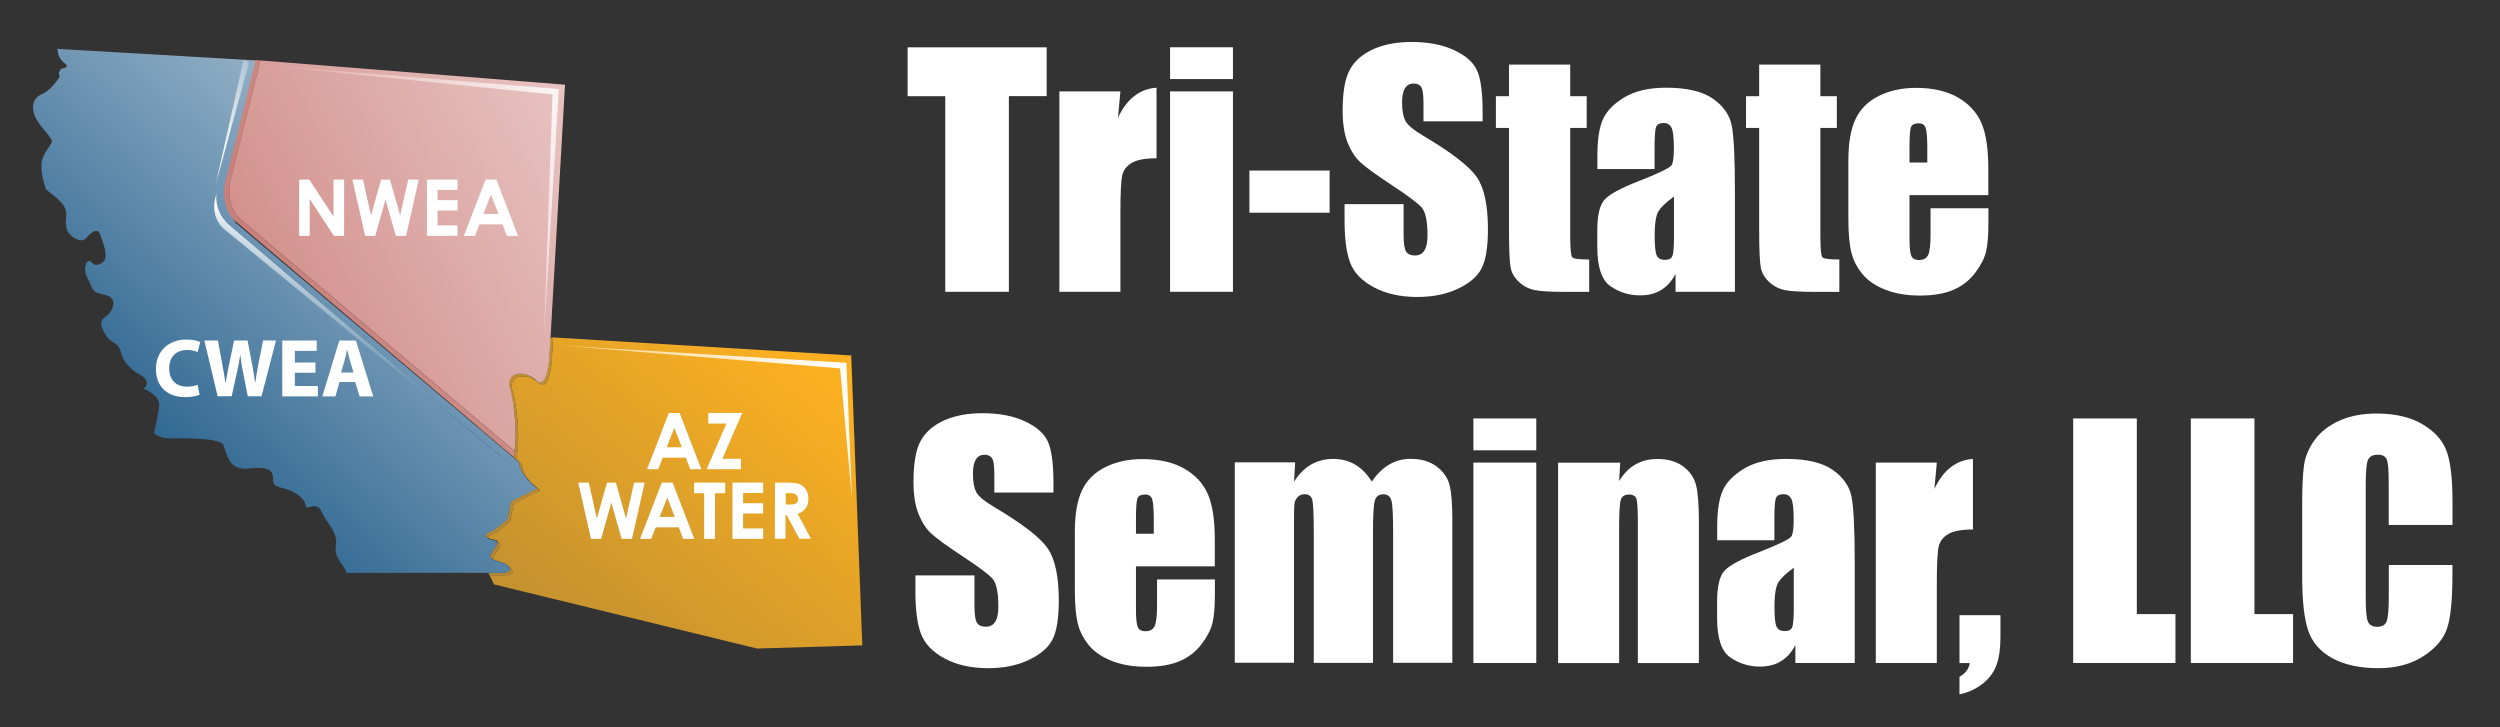<?xml version="1.0" encoding="UTF-8"?>
<svg id="Layer_1" data-name="Layer 1" xmlns="http://www.w3.org/2000/svg" xmlns:xlink="http://www.w3.org/1999/xlink" viewBox="0 0 299.02 87">
  <rect x="0" y="0" width="299.02" height="87" fill="#333333" stroke="none"/>
  <defs>
    <style>
      .cls-1 {
        clip-path: url(#clippath);
      }

      .cls-2 {
        fill: none;
      }

      .cls-2, .cls-3, .cls-4, .cls-5, .cls-6, .cls-7, .cls-8, .cls-9, .cls-10, .cls-11, .cls-12, .cls-13, .cls-14, .cls-15, .cls-16 {
        stroke-width: 0px;
      }

      .cls-3 {
        fill: url(#linear-gradient);
      }

      .cls-4 {
        fill: url(#linear-gradient-11);
      }

      .cls-5 {
        fill: url(#linear-gradient-12);
      }

      .cls-6 {
        fill: url(#linear-gradient-10);
      }

      .cls-17 {
        clip-path: url(#clippath-1);
      }

      .cls-18 {
        clip-path: url(#clippath-4);
      }

      .cls-19 {
        clip-path: url(#clippath-3);
      }

      .cls-20 {
        clip-path: url(#clippath-2);
      }

      .cls-21 {
        clip-path: url(#clippath-7);
      }

      .cls-22 {
        clip-path: url(#clippath-8);
      }

      .cls-23 {
        clip-path: url(#clippath-6);
      }

      .cls-24 {
        clip-path: url(#clippath-5);
      }

      .cls-25 {
        clip-path: url(#clippath-9);
      }

      .cls-26 {
        clip-path: url(#clippath-20);
      }

      .cls-27 {
        clip-path: url(#clippath-21);
      }

      .cls-28 {
        clip-path: url(#clippath-24);
      }

      .cls-29 {
        clip-path: url(#clippath-23);
      }

      .cls-30 {
        clip-path: url(#clippath-22);
      }

      .cls-31 {
        clip-path: url(#clippath-14);
      }

      .cls-32 {
        clip-path: url(#clippath-13);
      }

      .cls-33 {
        clip-path: url(#clippath-12);
      }

      .cls-34 {
        clip-path: url(#clippath-10);
      }

      .cls-35 {
        clip-path: url(#clippath-15);
      }

      .cls-36 {
        clip-path: url(#clippath-17);
      }

      .cls-37 {
        clip-path: url(#clippath-16);
      }

      .cls-38 {
        clip-path: url(#clippath-19);
      }

      .cls-39 {
        clip-path: url(#clippath-11);
      }

      .cls-40 {
        clip-path: url(#clippath-18);
      }

      .cls-7 {
        fill: url(#linear-gradient-4);
      }

      .cls-8 {
        fill: url(#linear-gradient-2);
      }

      .cls-9 {
        fill: url(#linear-gradient-3);
      }

      .cls-10 {
        fill: url(#linear-gradient-8);
      }

      .cls-11 {
        fill: url(#linear-gradient-9);
      }

      .cls-12 {
        fill: url(#linear-gradient-7);
      }

      .cls-13 {
        fill: url(#linear-gradient-5);
      }

      .cls-14 {
        fill: url(#linear-gradient-6);
      }

      .cls-15 {
        fill: #e2c1ba;
      }

      .cls-16 {
        fill: #fff;
      }
    </style>
    <clipPath id="clippath">
      <polyline class="cls-2" points="85.15 100.05 121.32 54.9 75.1 17.87 38.93 63.02"/>
    </clipPath>
    <clipPath id="clippath-1">
      <path class="cls-2" d="M57.11,50.99h0v.04-.04h0M66.15,40.36l-.17,2.94s-.23,2.76-1.08,2.76l-.48-.26c-.52-.52-1.26-.8-1.89-.8-.9,0-1.6.55-1.24,1.74.55,1.8.98,6.03.43,8.18l.35.3v.05l.31.26c.08.87.64,1.66,1.18,2.22.39.37.7.59.7.59l-.05.03c.22.18.37.29.37.29l-3.13,1.56-.47,2.18-1.57,1.25c-.76.29-1.04.52-1.05.69.26.11.62.19.9.24.21.04.28.15.25.3h.06c.78.17-.47,1.26-.63,1.89v.12c.49.25,1.45.38,1.88.82l.13.16.18.15c.63.62-.63.78-.63.78h-1.95l-.16-.31.7,1.41,31.46,7.67,12.59-.38-.07-1.75-1.26-32.92-35.97-2.18.3.02"/>
    </clipPath>
    <linearGradient id="linear-gradient" x1="100.02" y1="-230.21" x2="102.35" y2="-230.21" gradientTransform="translate(-3247.79 -7475.84) scale(32.73 -32.73)" gradientUnits="userSpaceOnUse">
      <stop offset="0" stop-color="#997a3b"/>
      <stop offset="1" stop-color="#fbb021"/>
      <stop offset="1" stop-color="#fbb021"/>
    </linearGradient>
    <clipPath id="clippath-2">
      <polyline class="cls-2" points="62.61 59.35 73.27 46.04 60.64 35.92 49.98 49.23"/>
    </clipPath>
    <clipPath id="clippath-3">
      <path class="cls-2" d="M65.67,43s-.23,2.76-1.08,2.76l-.48-.26c-.52-.52-1.25-.8-1.9-.8-.89,0-1.6.55-1.23,1.74.54,1.77.97,5.89.46,8.07l-.03.13h0l-4.29-3.64v.04l4.61,3.9c.55-2.15.12-6.39-.43-8.18-.36-1.19.34-1.74,1.24-1.74.64,0,1.37.28,1.89.8l.48.26c.85,0,1.08-2.76,1.08-2.76l.17-2.94-.33-.02-.15,2.66"/>
    </clipPath>
    <linearGradient id="linear-gradient-2" x1="100.01" y1="-229.77" x2="102.34" y2="-229.77" gradientTransform="translate(-3256.82 -7459.04) scale(32.67 -32.67)" gradientUnits="userSpaceOnUse">
      <stop offset="0" stop-color="#997a3b"/>
      <stop offset="1" stop-color="#cd9631"/>
      <stop offset="1" stop-color="#cd9631"/>
    </linearGradient>
    <clipPath id="clippath-4">
      <polyline class="cls-2" points="61.93 72.12 71.18 60.57 60.45 51.98 51.2 63.53"/>
    </clipPath>
    <clipPath id="clippath-5">
      <path class="cls-2" d="M60.2,68.5h-1.8l.16.31h1.95s1.25-.16.63-.78l-.18-.15c.27.49-.76.62-.76.62M58.63,66.47c-.05.19.08.33.31.43v-.12c.16-.63,1.41-1.72.63-1.88h-.06c-.06.39-.76,1.11-.88,1.56M61.13,59.92l-.47,2.19-1.57,1.25c-1.3.5-1.19.81-.74,1.01.02-.18.29-.4,1.05-.69l1.57-1.25.47-2.18,3.13-1.56s-.15-.1-.37-.29l-3.08,1.53M63.56,57.77c-.54-.57-1.1-1.36-1.18-2.22l-.31-.26c.11,1.02.89,1.93,1.48,2.48"/>
    </clipPath>
    <linearGradient id="linear-gradient-3" x1="100.01" y1="-229.94" x2="102.35" y2="-229.94" gradientTransform="translate(-3255.84 -7473.12) scale(32.77 -32.77)" gradientUnits="userSpaceOnUse">
      <stop offset="0" stop-color="#997a3b"/>
      <stop offset="1" stop-color="#cd9631"/>
      <stop offset="1" stop-color="#cd9631"/>
    </linearGradient>
    <clipPath id="clippath-6">
      <polyline class="cls-2" points="30.66 -24.19 -27.21 40.72 37.56 98.46 95.43 33.54"/>
    </clipPath>
    <clipPath id="clippath-7">
      <path class="cls-2" d="M6.88,5.8c0,.19.03,1.1.73,1.66.27.21.37.36.37.45,0,.19-.38.22-.68.32l-.26.43c0,.25.1.51.1.51,0,0-.94,1.56-2.04,2.03-.77.33-1.15.89-1.15,1.63,0,.31.07.66.21,1.02.45,1.2,2.06,2.55,2.05,3.07v.06c-.17.47-1.26,1.56-1.26,2.81s.31,2.03.47,2.65c.16.62,2.5,1.56,2.5,3.12,0,1.04-.07.83-.07.94,0,.06.02.2.07.62v.05c.17,1.02,1.39,1.71,2.04,1.55h.02l.29-.19c.47-.63,1.41-1.41,1.72-.47.24.7.65,1.76.64,2.51,0,.25-.05.46-.17.62-.25.33-.64.49-.97.49l-.18-.02-.42-.32c-.09-.26-.45-.14-.64.28h0v.05h-.01v.04h0c-.12.35-.12.86.21,1.51.78,1.56.47,1.72,2.03,2.03.82.17,1.08.59,1.08,1.04,0,.42-.23.85-.45,1.15-.34.45-1,.57-1,1.25,0,.26.1.61.37,1.09.94,1.72,1.56.78,2.03,2.5.47,1.72,2.19,2.5,2.19,2.5,0,0,.86.43.86,1.04,0,.21-.1.44-.39.68,0,0,1.88.72,1.88,1.89v.14c-.17,1.25-.63,3.28-.63,3.28,0,0,.63.62,1.72.62s6.04-.15,6.56.77h0c.27.56.39,1.52.95,2.17.41.47,1.06.79,2.18.66.21-.03.41-.04.59-.06l.47-.02c1.65,0,1.77.68,1.77,1.47,0,.94.94.78,2.03,1.25,1.1.46,1.88,1.25,1.88,1.87v.03l.16.15.32-.08h.04l.35-.1h.17c.26,0,.53.09.75.46h0v.03s.05.08.05.08h0v.03s.03.04.03.04c.57,1.27,1.77,2.29,1.77,3.63l-.04.43-.04.45c0,1.27,1.16,1.98,1.29,2.83h18.79c.07,0,.75-.11.8-.43l-.17-.35h-.02v-.03c-.56-.5-1.82-.59-2.12-.97h0s-.05-.19-.05-.19h0v-.02h0v-.02h0v-.04h0v-.04h0v-.03h0v-.02c.19-.45.78-1.08.83-1.45v-.03l-.15-.24h-.08c-.28-.06-.64-.14-.9-.25-.22-.1-.36-.22-.29-.38h0c.07-.16.35-.36.97-.6h.03s.03-.01.03-.01l1.57-1.26.47-2.19,3.13-1.56s-.31-.21-.7-.59c-.57-.54-1.31-1.39-1.47-2.37h0v-.1h0v-.05l-1.65-1.39-3.33-2.82h0l-28.83-24.36h-.01s-.01-.02-.01-.02h-.01l-.03-.03h0l-.02-.02h0s-.03-.03-.03-.03h0l-.03-.03h0v-.02h0v-.02h-.02s-.01-.03-.01-.03h-.01s-.03-.05-.03-.05h-.01v-.02h-.01v-.02h0v-.02h0v-.02h0v-.02h0v-.02h-.01l-.05-.07h0l-.03-.04h0l-.03-.04h0v-.02h-.01v-.03h-.01l-.28-.42h0l-.17-.33-.02-.03-.02-.03-.09-.21h0v-.04h0v-.04s-.01-.02-.01-.02v-.03s-.01-.02-.01-.02v-.02s-.01-.03-.01-.03v-.02s-.01-.03-.01-.03h-.01s-.03-.1-.03-.1h0l-.03-.1c-.11-.42-.19-.92-.18-1.5v-.14c0-.29.03-.6.07-.94l.18-.74,3.52-14.1h.04v-.03l-23.74-1.38v.03"/>
    </clipPath>
    <linearGradient id="linear-gradient-4" x1="104.44" y1="-252.35" x2="106.77" y2="-252.35" gradientTransform="translate(4236.89 10030.09) rotate(-180) scale(39.6 -39.6)" gradientUnits="userSpaceOnUse">
      <stop offset="0" stop-color="#fff"/>
      <stop offset="1" stop-color="#28628e"/>
      <stop offset="1" stop-color="#28628e"/>
    </linearGradient>
    <clipPath id="clippath-8">
      <polyline class="cls-2" points="58.84 -9.47 7.53 17.38 35.73 71.29 87.04 44.44"/>
    </clipPath>
    <clipPath id="clippath-9">
      <path class="cls-2" d="M61.4,54.63h0l-2.17-1.84,2.17,1.84M28.27,26.56l30.96,26.23-2.12-1.8h0l-28.84-24.43M30.57,7.18l-3.52,14.1,3.53-14.1.57.04-3.66,14.6c-.47,3.28,1.41,4.53,1.41,4.53l32.64,27.59h0l-.1.56c.35-1.53.25-3.98-.02-5.93h0v-.18c-.12-.77-.26-1.45-.41-1.95-.13-.43-.12-.77-.02-1.04.39-1,2.16-.89,3.15.1l.26.2c.22.11.41.05.56-.11.55-.57.73-2.41.74-2.58h0s.15-2.67.15-2.67l1.73-30.21-36.94-2.94h-.04"/>
    </clipPath>
    <linearGradient id="linear-gradient-5" x1="106.98" y1="-249.69" x2="109.31" y2="-249.69" gradientTransform="translate(4998.47 11406.99) rotate(-180) scale(45.56 -45.56)" gradientUnits="userSpaceOnUse">
      <stop offset="0" stop-color="#fff"/>
      <stop offset="1" stop-color="#cc807b"/>
      <stop offset="1" stop-color="#cc807b"/>
    </linearGradient>
    <clipPath id="clippath-10">
      <polyline class="cls-2" points="24.96 20.03 24.07 21.16 25.11 21.98 26 20.85"/>
    </clipPath>
    <clipPath id="clippath-11">
      <path class="cls-2" d="M24.96,21.84v.02-.11.09M24.98,20.9c-.03.3-.03.58-.02.85,0-.27,0-.55.02-.85l.14-.75-.14.75"/>
    </clipPath>
    <linearGradient id="linear-gradient-6" x1="104.38" y1="-253.08" x2="106.72" y2="-253.08" gradientTransform="translate(4257.69 10134.1) rotate(-180) scale(39.96 -39.96)" gradientUnits="userSpaceOnUse">
      <stop offset="0" stop-color="#e2c1ba"/>
      <stop offset="1" stop-color="#65607e"/>
      <stop offset="1" stop-color="#65607e"/>
    </linearGradient>
    <clipPath id="clippath-12">
      <polyline class="cls-2" points="26.79 54.63 61.54 54.63 61.54 7.18 26.79 7.18 26.79 54.63"/>
    </clipPath>
    <clipPath id="clippath-13">
      <polyline class="cls-2" points="61.43 54.65 61.5 54.55 61.42 54.49 61.34 54.58"/>
    </clipPath>
    <clipPath id="clippath-14">
      <polyline class="cls-2" points="61.4 54.63 61.44 54.5 61.4 54.63"/>
    </clipPath>
    <linearGradient id="linear-gradient-7" x1="99.04" y1="-224.59" x2="101.37" y2="-224.59" gradientTransform="translate(-2214.67 -5032.46) scale(22.65 -22.65)" gradientUnits="userSpaceOnUse">
      <stop offset="0" stop-color="#a37245"/>
      <stop offset="1" stop-color="#c78341"/>
      <stop offset="1" stop-color="#c78341"/>
    </linearGradient>
    <clipPath id="clippath-15">
      <polyline class="cls-2" points="54.07 -7.09 7.3 17.38 34.25 68.91 81.03 44.44"/>
    </clipPath>
    <clipPath id="clippath-16">
      <path class="cls-2" d="M27.05,21.28l-.18.74c-.05.34-.07.66-.07.96v.13c.02,2.14,1.11,3.16,1.41,3.4l.08.06,33.13,28.07.03-.13.1-.55h0L28.91,26.36s-1.88-1.25-1.41-4.53l3.66-14.6-.57-.04-3.53,14.1"/>
    </clipPath>
    <linearGradient id="linear-gradient-8" x1="106.96" y1="-249.61" x2="109.3" y2="-249.61" gradientTransform="translate(5021.18 11460.69) rotate(-180) scale(45.79 -45.79)" gradientUnits="userSpaceOnUse">
      <stop offset="0" stop-color="#e2c1ba"/>
      <stop offset="1" stop-color="#c5746f"/>
      <stop offset="1" stop-color="#c5746f"/>
    </linearGradient>
    <clipPath id="clippath-17">
      <polyline class="cls-2" points="35.37 6.57 10.07 46.43 50.91 72.36 76.21 32.5"/>
    </clipPath>
    <clipPath id="clippath-18">
      <path class="cls-2" d="M26.9,27.48l34.5,28.35L27.33,26.85c-1.85-1.73-1.42-3.74-1.42-3.74-1.03,2.99.99,4.38.99,4.38"/>
    </clipPath>
    <linearGradient id="linear-gradient-9" x1="109.81" y1="-359.5" x2="112.14" y2="-359.5" gradientTransform="translate(431.87 1301.3) rotate(-180) scale(3.51 -3.51)" gradientUnits="userSpaceOnUse">
      <stop offset="0" stop-color="#fff"/>
      <stop offset="1" stop-color="#28628e"/>
      <stop offset="1" stop-color="#28628e"/>
    </linearGradient>
    <clipPath id="clippath-19">
      <polyline class="cls-2" points="27.95 23.94 37.11 13.72 27.64 5.24 18.49 15.47"/>
    </clipPath>
    <clipPath id="clippath-20">
      <polyline class="cls-2" points="25.81 22.02 29.79 7.49 29.13 7.16 25.81 22.02"/>
    </clipPath>
    <linearGradient id="linear-gradient-10" x1="96.05" y1="-210.78" x2="98.38" y2="-210.78" gradientTransform="translate(-1297.97 -2883.56) scale(13.75 -13.75)" gradientUnits="userSpaceOnUse">
      <stop offset="0" stop-color="#fff"/>
      <stop offset="1" stop-color="#28628e"/>
      <stop offset="1" stop-color="#28628e"/>
    </linearGradient>
    <clipPath id="clippath-21">
      <polyline class="cls-2" points="62.09 -4.22 20.75 12.12 36.43 51.81 77.78 35.47"/>
    </clipPath>
    <clipPath id="clippath-22">
      <polyline class="cls-2" points="31.68 7.8 66.08 11.3 65.09 39.79 66.84 10.65 31.68 7.8"/>
    </clipPath>
    <linearGradient id="linear-gradient-11" x1="113.54" y1="-256.07" x2="115.87" y2="-256.07" gradientTransform="translate(2700.56 5946.71) rotate(-180) scale(23.13 -23.13)" gradientUnits="userSpaceOnUse">
      <stop offset="0" stop-color="#fff"/>
      <stop offset="1" stop-color="#cc807b"/>
      <stop offset="1" stop-color="#cc807b"/>
    </linearGradient>
    <clipPath id="clippath-23">
      <polyline class="cls-2" points="94.8 27.29 59.69 45.05 74.16 73.65 109.27 55.89"/>
    </clipPath>
    <clipPath id="clippath-24">
      <polyline class="cls-2" points="100.48 44.06 101.9 59.62 101.24 43.4 67.06 41.32 100.48 44.06"/>
    </clipPath>
    <linearGradient id="linear-gradient-12" x1="112.17" y1="-256.51" x2="114.5" y2="-256.51" gradientTransform="translate(2623.57 5816.93) rotate(-180) scale(22.48 -22.48)" gradientUnits="userSpaceOnUse">
      <stop offset="0" stop-color="#fff"/>
      <stop offset="1" stop-color="#fbb022"/>
      <stop offset="1" stop-color="#fbb022"/>
    </linearGradient>
  </defs>
  <g>
    <g class="cls-1">
      <g class="cls-17">
        <rect class="cls-3" x="51.2" y="29.36" width="57.85" height="59.22" transform="translate(-15.99 84.63) rotate(-51.3)"/>
      </g>
    </g>
    <g class="cls-20">
      <g class="cls-19">
        <rect class="cls-8" x="53.11" y="39.55" width="17.05" height="16.19" transform="translate(-14.09 65.95) rotate(-51.3)"/>
      </g>
    </g>
    <g class="cls-18">
      <g class="cls-24">
        <rect class="cls-9" x="53.78" y="55.18" width="14.8" height="13.75" transform="translate(-25.5 71.01) rotate(-51.3)"/>
      </g>
    </g>
    <g class="cls-23">
      <g class="cls-21">
        <rect class="cls-7" x="-9.37" y="-6.25" width="86.96" height="86.77" transform="translate(-16.3 37.89) rotate(-48.29)"/>
      </g>
    </g>
    <g class="cls-22">
      <g class="cls-25">
        <rect class="cls-13" x="18.34" y=".49" width="57.91" height="60.84" transform="translate(-8.94 25.45) rotate(-27.62)"/>
      </g>
    </g>
    <g class="cls-34">
      <g class="cls-39">
        <rect class="cls-14" x="24.32" y="20.34" width="1.44" height="1.32" transform="translate(-6.96 27.62) rotate(-51.67)"/>
      </g>
    </g>
    <g class="cls-33">
      <path class="cls-15" d="M26.79,23.1v.03c.03,2.12,1.11,3.13,1.41,3.37-.3-.24-1.39-1.26-1.41-3.4"/>
    </g>
    <g class="cls-32">
      <g class="cls-31">
        <rect class="cls-12" x="61.36" y="54.52" width=".12" height=".11" transform="translate(-19.57 68.39) rotate(-51.3)"/>
      </g>
    </g>
    <g class="cls-35">
      <g class="cls-37">
        <rect class="cls-10" x="17.77" y="1.83" width="52.79" height="58.15" transform="translate(-9.3 24) rotate(-27.62)"/>
      </g>
    </g>
    <g class="cls-36">
      <g class="cls-40">
        <rect class="cls-11" x="19.53" y="15.28" width="47.21" height="48.37" transform="translate(-13.3 54.73) rotate(-57.59)"/>
      </g>
    </g>
    <g class="cls-38">
      <g class="cls-26">
        <rect class="cls-6" x="20.94" y="8.24" width="13.73" height="12.71" transform="translate(-1.62 25.58) rotate(-48.16)"/>
      </g>
    </g>
    <g class="cls-27">
      <g class="cls-30">
        <rect class="cls-4" x="27.03" y="2.47" width="44.46" height="42.67" transform="translate(-5.3 19.77) rotate(-21.56)"/>
      </g>
    </g>
    <g class="cls-29">
      <g class="cls-28">
        <rect class="cls-5" x="64.81" y="34.46" width="39.34" height="32.05" transform="translate(-13.69 43.56) rotate(-26.83)"/>
      </g>
    </g>
    <polyline class="cls-16" points="35.78 21.48 36.99 21.48 39.89 25.9 39.89 21.48 41.16 21.48 41.16 28.21 39.93 28.21 37.04 23.79 37.04 28.21 35.78 28.21"/>
    <polyline class="cls-16" points="42.15 21.48 43.41 21.48 44.38 25.77 45.58 21.48 46.64 21.48 47.86 25.77 48.83 21.48 50.09 21.48 48.57 28.21 47.34 28.21 46.11 23.86 44.88 28.21 43.67 28.21"/>
    <polyline class="cls-16" points="51.06 21.48 54.72 21.48 54.72 22.71 52.33 22.71 52.33 23.94 54.72 23.94 54.72 25.18 52.33 25.18 52.33 26.96 54.72 26.96 54.72 28.21 51.06 28.21"/>
    <path class="cls-16" d="M58.08,21.48h1.29l2.59,6.73h-1.33l-.52-1.38h-2.76l-.54,1.38h-1.33M58.72,23.27l-.91,2.32h1.82l-.91-2.32Z"/>
    <polyline class="cls-16" points="69.16 57.72 70.42 57.72 71.39 62.02 72.6 57.72 73.66 57.72 74.88 62.02 75.84 57.72 77.11 57.72 75.59 64.45 74.35 64.45 73.12 60.1 71.9 64.45 70.69 64.45"/>
    <path class="cls-16" d="M79.16,57.72h1.29l2.59,6.73h-1.33l-.52-1.38h-2.76l-.54,1.38h-1.33M79.81,59.51l-.91,2.32h1.81s-.9-2.32-.9-2.32Z"/>
    <polyline class="cls-16" points="83.02 57.72 86.74 57.72 86.74 58.99 85.52 58.99 85.52 64.45 84.22 64.45 84.22 58.99 83.02 58.99"/>
    <polyline class="cls-16" points="87.61 57.72 91.28 57.72 91.28 58.96 88.88 58.96 88.88 60.19 91.28 60.19 91.28 61.42 88.88 61.42 88.88 63.21 91.28 63.21 91.28 64.45 87.61 64.45"/>
    <path class="cls-16" d="M92.7,57.72h1.36c.74,0,1.28.07,1.59.2s.57.35.76.66.28.67.28,1.09c0,.45-.1.81-.32,1.11-.21.3-.53.52-.96.68l1.59,2.98h-1.39l-1.52-2.84h-.14v2.84h-1.27M93.97,60.35h.41c.41,0,.7-.05.85-.16s.24-.28.24-.53l-.12-.38-.31-.23c-.13-.05-.37-.07-.71-.07h-.35v1.38h-.01Z"/>
    <path class="cls-16" d="M80,49.39h1.29l2.59,6.73h-1.33l-.52-1.38h-2.76l-.54,1.38h-1.33M80.65,51.18l-.91,2.32h1.82s-.91-2.32-.91-2.32Z"/>
    <polyline class="cls-16" points="84.71 49.39 88.78 49.39 86.4 54.88 88.63 54.88 88.63 56.12 84.52 56.12 86.89 50.66 84.71 50.66"/>
    <g>
      <path class="cls-16" d="M23.87,47.21c-.28.14-.9.29-1.72.29-2.31,0-3.5-1.44-3.5-3.34,0-2.28,1.63-3.55,3.65-3.55.78,0,1.38.16,1.65.3l-.31,1.2c-.31-.13-.73-.25-1.27-.25-1.2,0-2.13.72-2.13,2.21,0,1.34.79,2.18,2.14,2.18.46,0,.96-.1,1.26-.22,0,0,.23,1.18.23,1.18Z"/>
      <path class="cls-16" d="M26.03,47.4l-1.59-6.68h1.62l.51,2.76c.15.79.29,1.66.4,2.33h.02c.11-.72.27-1.53.44-2.35l.57-2.74h1.61l.54,2.82c.15.78.26,1.5.36,2.24h.02c.1-.74.25-1.53.39-2.32l.55-2.74h1.54l-1.73,6.68h-1.64l-.57-2.87c-.13-.67-.24-1.3-.32-2.06h-.02c-.12.75-.23,1.39-.39,2.06l-.63,2.87h-1.68Z"/>
      <path class="cls-16" d="M37.73,44.58h-2.46v1.59h2.75v1.24h-4.26v-6.68h4.12v1.24h-2.61v1.39h2.46v1.23h0Z"/>
      <path class="cls-16" d="M40.6,45.69l-.48,1.72h-1.57l2.04-6.68h1.98l2.07,6.68h-1.63l-.52-1.72h-1.91.02ZM42.29,44.56l-.42-1.42c-.12-.4-.24-.89-.34-1.29h-.02c-.1.4-.2.9-.31,1.29l-.4,1.42h1.49Z"/>
    </g>
  </g>
  <g>
    <path class="cls-16" d="M125.19,5.65v5.85h-4.52v23.4h-7.61V11.51h-4.5v-5.85h16.62Z"/>
    <path class="cls-16" d="M134.01,10.93l-.29,3.15c1.06-2.26,2.6-3.45,4.61-3.59v8.44c-1.34,0-2.32.18-2.94.54-.63.36-1.01.86-1.16,1.51s-.22,2.13-.22,4.45v9.47h-7.3V10.93h7.3Z"/>
    <path class="cls-16" d="M147.47,5.65v3.81h-7.52v-3.81h7.52ZM147.47,10.93v23.97h-7.52V10.93h7.52Z"/>
    <path class="cls-16" d="M159.03,20.4v5.04h-9.59v-5.04h9.59Z"/>
    <path class="cls-16" d="M177.32,14.51h-7.06v-2.17c0-1.01-.09-1.66-.27-1.93s-.48-.42-.9-.42c-.46,0-.8.19-1.04.56-.23.37-.35.94-.35,1.7,0,.98.13,1.71.4,2.21.25.49.97,1.09,2.15,1.79,3.39,2.01,5.52,3.66,6.4,4.95.88,1.29,1.32,3.37,1.32,6.23,0,2.08-.24,3.62-.73,4.61-.49.99-1.43,1.82-2.83,2.48-1.4.67-3.02,1-4.88,1-2.04,0-3.77-.39-5.21-1.16-1.44-.77-2.38-1.75-2.83-2.94-.45-1.19-.67-2.88-.67-5.08v-1.92h7.06v3.56c0,1.1.1,1.8.3,2.11.2.31.55.47,1.06.47s.88-.2,1.13-.6c.25-.4.37-.99.37-1.77,0-1.72-.23-2.85-.7-3.38-.48-.53-1.67-1.42-3.56-2.66-1.89-1.25-3.14-2.16-3.76-2.73s-1.12-1.35-1.53-2.35c-.4-1-.6-2.28-.6-3.83,0-2.24.29-3.88.86-4.91.57-1.04,1.5-1.85,2.77-2.43,1.28-.58,2.82-.88,4.62-.88,1.98,0,3.66.32,5.05.96,1.39.64,2.31,1.44,2.76,2.41.45.97.68,2.62.68,4.94v1.16Z"/>
    <path class="cls-16" d="M187.81,7.73v3.78h1.97v3.79h-1.97v12.83c0,1.58.08,2.46.24,2.64.16.18.84.27,2.03.27v3.87h-2.94c-1.66,0-2.85-.07-3.56-.21-.71-.14-1.34-.46-1.88-.96s-.88-1.07-1.01-1.72c-.13-.64-.2-2.16-.2-4.54v-12.18h-1.57v-3.79h1.57v-3.78h7.32Z"/>
    <path class="cls-16" d="M197.91,20.22h-6.85v-1.61c0-1.85.21-3.29.64-4.29.43-1,1.29-1.89,2.57-2.67,1.29-.77,2.96-1.16,5.02-1.16,2.47,0,4.33.44,5.58,1.31,1.25.87,2.01,1.95,2.26,3.22s.38,3.89.38,7.85v12.03h-7.1v-2.14c-.45.86-1.02,1.5-1.73,1.93-.7.43-1.54.64-2.52.64-1.28,0-2.45-.36-3.51-1.08-1.07-.72-1.6-2.29-1.6-4.71v-1.97c0-1.79.28-3.02.85-3.67.57-.65,1.97-1.41,4.21-2.28,2.4-.94,3.68-1.57,3.85-1.9.17-.32.25-.99.25-1.99,0-1.25-.09-2.07-.28-2.45-.19-.38-.5-.57-.93-.57-.49,0-.8.16-.92.48-.12.32-.18,1.15-.18,2.48v2.51ZM200.22,23.5c-1.17.86-1.85,1.57-2.03,2.15-.19.58-.28,1.41-.28,2.49,0,1.24.08,2.04.24,2.4.16.36.48.54.97.54s.76-.14.89-.42c.14-.28.21-1.03.21-2.23v-4.93Z"/>
    <path class="cls-16" d="M217.73,7.73v3.78h1.97v3.79h-1.97v12.83c0,1.58.08,2.46.24,2.64.16.18.84.27,2.03.27v3.87h-2.94c-1.66,0-2.85-.07-3.56-.21-.71-.14-1.34-.46-1.88-.96s-.88-1.07-1.01-1.72c-.13-.64-.2-2.16-.2-4.54v-12.18h-1.57v-3.79h1.57v-3.78h7.32Z"/>
    <path class="cls-16" d="M237.84,23.34h-9.45v5.19c0,1.08.08,1.78.23,2.1s.46.47.9.47c.55,0,.92-.21,1.11-.62.19-.42.28-1.22.28-2.41v-3.16h6.92v1.77c0,1.48-.09,2.62-.28,3.41-.19.79-.62,1.64-1.31,2.55s-1.56,1.58-2.61,2.03c-1.05.45-2.38.68-3.97.68s-2.9-.22-4.08-.67c-1.18-.45-2.1-1.06-2.76-1.83-.66-.78-1.11-1.63-1.36-2.57s-.38-2.29-.38-4.07v-6.99c0-2.1.28-3.75.85-4.96.57-1.21,1.49-2.14,2.78-2.78,1.29-.64,2.77-.97,4.44-.97,2.05,0,3.74.39,5.07,1.17,1.33.78,2.26,1.81,2.8,3.09.54,1.28.8,3.09.8,5.41v3.18ZM230.52,19.44v-1.75c0-1.24-.07-2.04-.2-2.4-.13-.36-.4-.54-.81-.54-.51,0-.82.15-.94.46-.12.31-.18,1.13-.18,2.48v1.75h2.13Z"/>
    <path class="cls-16" d="M125.99,58.91h-7.06v-2.17c0-1.01-.09-1.66-.27-1.93s-.48-.42-.9-.42c-.46,0-.8.19-1.04.56-.23.37-.35.94-.35,1.7,0,.98.13,1.71.4,2.21.25.49.97,1.09,2.15,1.79,3.39,2.01,5.52,3.66,6.4,4.95.88,1.29,1.32,3.37,1.32,6.23,0,2.08-.24,3.62-.73,4.61-.49.99-1.43,1.82-2.83,2.48-1.4.67-3.02,1-4.88,1-2.04,0-3.77-.39-5.21-1.16-1.44-.77-2.38-1.75-2.83-2.94-.45-1.19-.67-2.88-.67-5.08v-1.92h7.06v3.56c0,1.1.1,1.8.3,2.11.2.31.55.47,1.06.47s.88-.2,1.13-.6c.25-.4.37-.99.37-1.77,0-1.72-.23-2.85-.7-3.38-.48-.53-1.67-1.42-3.56-2.66-1.89-1.25-3.14-2.16-3.76-2.73s-1.12-1.35-1.53-2.35c-.4-1-.6-2.28-.6-3.83,0-2.24.29-3.88.86-4.91.57-1.04,1.5-1.85,2.77-2.43,1.28-.58,2.82-.88,4.62-.88,1.98,0,3.66.32,5.05.96,1.39.64,2.31,1.44,2.76,2.41.45.97.68,2.62.68,4.94v1.16Z"/>
    <path class="cls-16" d="M145.32,67.74h-9.45v5.19c0,1.08.08,1.78.23,2.1s.46.47.9.47c.55,0,.92-.21,1.11-.62.19-.42.28-1.22.28-2.41v-3.16h6.92v1.77c0,1.48-.09,2.62-.28,3.41-.19.79-.62,1.64-1.31,2.55s-1.56,1.58-2.61,2.03c-1.05.45-2.38.68-3.97.68s-2.9-.22-4.08-.67c-1.18-.45-2.1-1.06-2.76-1.83-.66-.78-1.11-1.63-1.36-2.57s-.38-2.29-.38-4.07v-6.99c0-2.1.28-3.75.85-4.96.57-1.21,1.49-2.14,2.78-2.78,1.29-.64,2.77-.97,4.44-.97,2.05,0,3.74.39,5.07,1.17,1.33.78,2.26,1.81,2.8,3.09.54,1.28.8,3.09.8,5.41v3.18ZM138,63.84v-1.75c0-1.24-.07-2.04-.2-2.4-.13-.36-.4-.54-.81-.54-.51,0-.82.15-.94.46-.12.31-.18,1.13-.18,2.48v1.75h2.13Z"/>
    <path class="cls-16" d="M154.91,55.33l-.13,2.28c.57-.9,1.24-1.58,2.02-2.04.78-.45,1.67-.68,2.67-.68,1.95,0,3.49.91,4.61,2.71.61-.9,1.31-1.58,2.08-2.04.77-.45,1.63-.68,2.57-.68,1.24,0,2.27.3,3.08.9.81.6,1.33,1.34,1.56,2.21.23.87.34,2.29.34,4.25v17.04h-7.08v-15.63c0-2.05-.07-3.32-.21-3.8-.14-.49-.46-.73-.97-.73s-.85.24-1,.72c-.15.48-.23,1.75-.23,3.81v15.63h-7.08v-15.23c0-2.35-.06-3.76-.17-4.23-.11-.47-.43-.71-.95-.71-.33,0-.6.12-.83.37-.23.25-.36.55-.38.9-.02.36-.04,1.11-.04,2.27v16.62h-7.08v-23.97h7.21Z"/>
    <path class="cls-16" d="M183.75,50.05v3.81h-7.52v-3.81h7.52ZM183.75,55.33v23.97h-7.52v-23.97h7.52Z"/>
    <path class="cls-16" d="M193.79,55.33l-.13,2.21c.53-.88,1.18-1.54,1.94-1.98.76-.44,1.65-.66,2.65-.66,1.25,0,2.28.3,3.07.89s1.31,1.33,1.54,2.23c.23.9.34,2.39.34,4.49v16.8h-7.3v-16.6c0-1.65-.05-2.66-.16-3.02s-.41-.54-.9-.54c-.52,0-.84.21-.98.62-.13.42-.2,1.53-.2,3.33v16.21h-7.3v-23.97h7.43Z"/>
    <path class="cls-16" d="M212.24,64.62h-6.85v-1.61c0-1.85.21-3.29.64-4.29.43-1,1.29-1.89,2.57-2.67,1.29-.77,2.96-1.16,5.02-1.16,2.47,0,4.33.44,5.58,1.31,1.25.87,2.01,1.95,2.26,3.22s.38,3.89.38,7.85v12.03h-7.1v-2.14c-.45.86-1.02,1.5-1.73,1.93-.7.43-1.54.64-2.52.64-1.28,0-2.45-.36-3.51-1.08-1.07-.72-1.6-2.29-1.6-4.71v-1.97c0-1.79.28-3.02.85-3.67.57-.65,1.97-1.41,4.21-2.28,2.4-.94,3.68-1.57,3.85-1.9.17-.32.25-.99.25-1.99,0-1.25-.09-2.07-.28-2.45-.19-.38-.5-.57-.93-.57-.49,0-.8.16-.92.48-.12.32-.18,1.15-.18,2.48v2.51ZM214.55,67.9c-1.17.86-1.85,1.57-2.03,2.15-.19.58-.28,1.41-.28,2.49,0,1.24.08,2.04.24,2.4.16.36.48.54.97.54s.76-.14.89-.42c.14-.28.21-1.03.21-2.23v-4.93Z"/>
    <path class="cls-16" d="M231.66,55.33l-.29,3.15c1.06-2.26,2.6-3.45,4.61-3.59v8.44c-1.34,0-2.32.18-2.94.54-.63.36-1.01.86-1.16,1.51s-.22,2.13-.22,4.45v9.47h-7.3v-23.97h7.3Z"/>
    <path class="cls-16" d="M239.27,73.58v2.62c0,1.37-.16,2.5-.49,3.38-.33.88-.89,1.62-1.69,2.24-.8.61-1.71,1.02-2.72,1.23v-2.1c.72-.41,1.13-.96,1.23-1.64h-1.23v-5.73h4.9Z"/>
    <path class="cls-16" d="M255.58,50.05v23.4h4.62v5.85h-12.23v-29.25h7.61Z"/>
    <path class="cls-16" d="M269.65,50.05v23.4h4.62v5.85h-12.23v-29.25h7.61Z"/>
    <path class="cls-16" d="M293.32,62.79h-7.61v-5.08c0-1.48-.08-2.4-.24-2.77-.16-.37-.52-.55-1.07-.55-.63,0-1.02.22-1.19.67-.17.45-.25,1.41-.25,2.89v13.59c0,1.42.08,2.35.25,2.78.17.43.55.65,1.14.65s.94-.22,1.11-.65c.17-.44.26-1.46.26-3.06v-3.68h7.61v1.14c0,3.03-.21,5.17-.64,6.44-.43,1.27-1.37,2.38-2.84,3.33-1.46.95-3.27,1.43-5.41,1.43s-4.06-.4-5.51-1.21c-1.45-.81-2.4-1.92-2.87-3.35-.47-1.43-.7-3.57-.7-6.44v-8.54c0-2.11.07-3.69.22-4.74s.58-2.07,1.29-3.04c.72-.97,1.71-1.74,2.98-2.3,1.27-.56,2.73-.84,4.38-.84,2.24,0,4.09.43,5.55,1.3,1.46.87,2.41,1.95,2.87,3.24.46,1.29.69,3.3.69,6.04v2.78Z"/>
  </g>
</svg>
